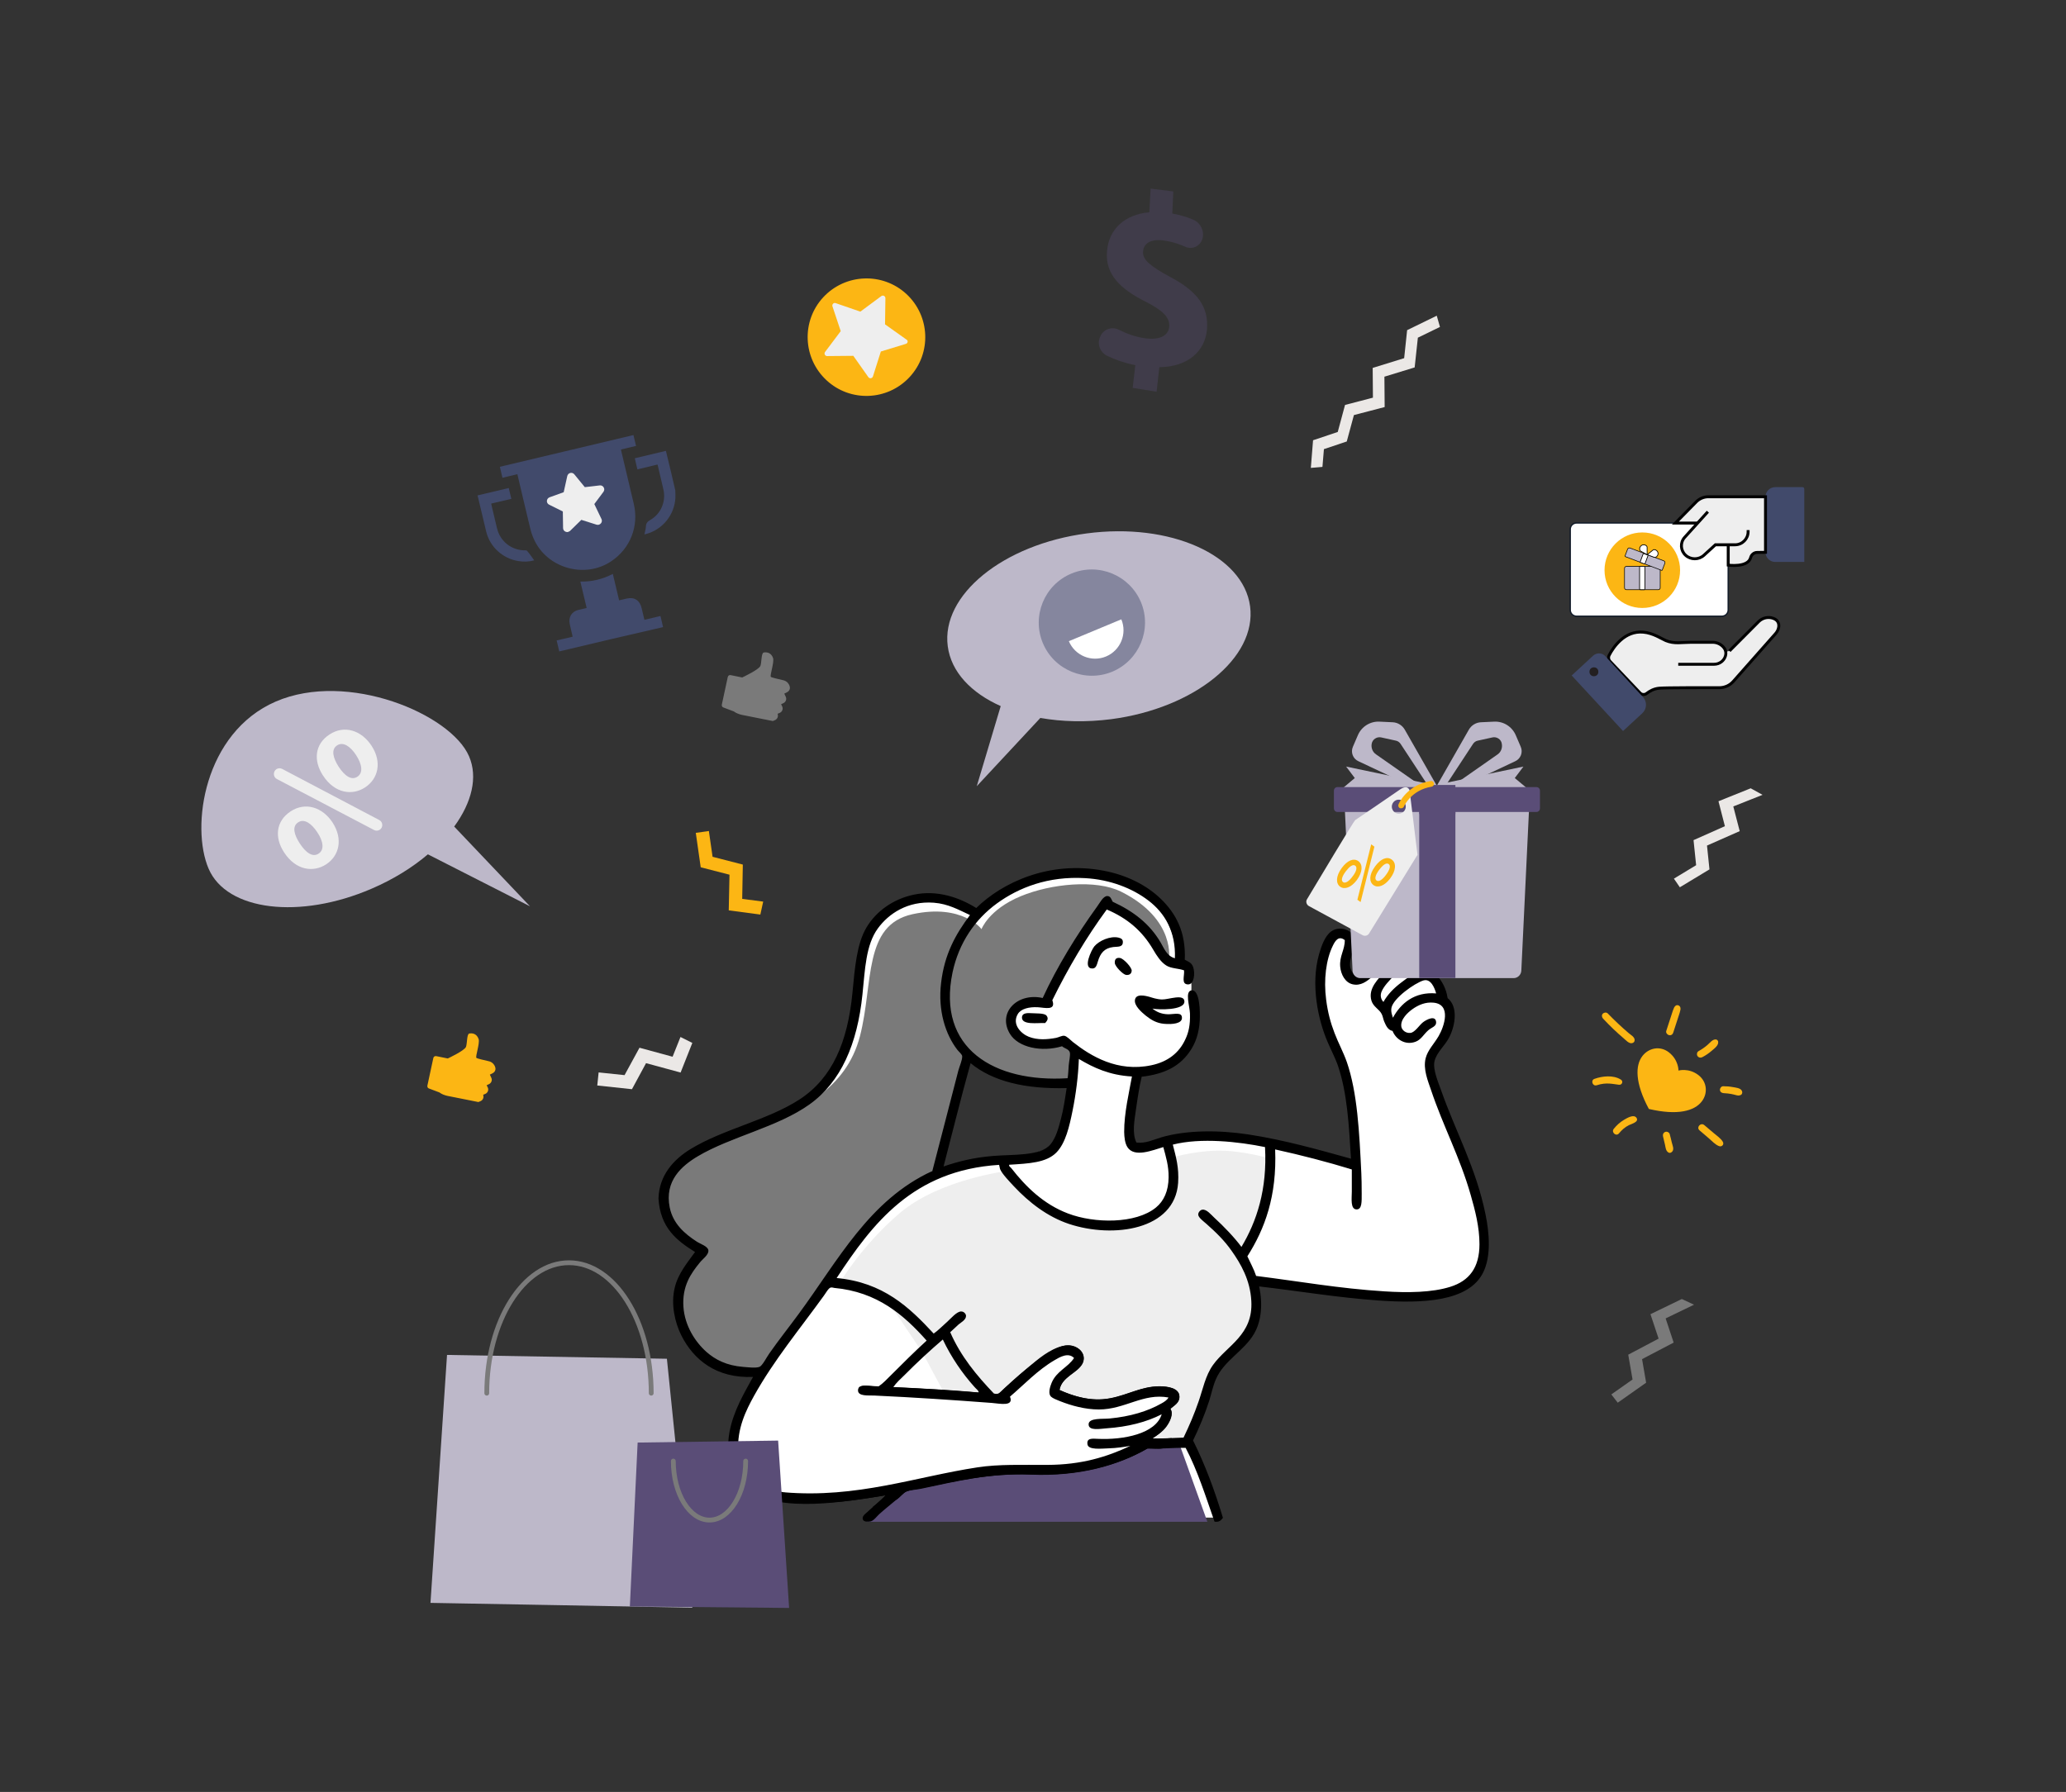 <?xml version="1.0" encoding="utf-8"?>
<!-- Generator: Adobe Illustrator 26.3.1, SVG Export Plug-In . SVG Version: 6.00 Build 0)  -->
<svg version="1.1" id="Layer_1" xmlns="http://www.w3.org/2000/svg" xmlns:xlink="http://www.w3.org/1999/xlink" x="0px" y="0px"
	 viewBox="0 0 1673.5 1451.9" style="enable-background:new 0 0 1673.5 1451.9;" xml:space="preserve">
<rect x="0" y="0" width="1673.5" height="1451.9" fill="#333333" stroke="none"/>
<style type="text/css">
	.st0{fill:#EEEEEE;}
	.st1{fill:#5F5E7D;}
	.st2{fill:#7A7A7A;}
	.st3{fill:#EBE8E6;}
	.st4{fill:#FCB614;}
	.st5{opacity:0.34;fill:#5A4D77;}
	.st6{fill:#BDB8C9;}
	.st7{opacity:0.45;fill:#414A6B;}
	.st8{fill:#FFFFFF;}
	.st9{fill-rule:evenodd;clip-rule:evenodd;fill:#FFFFFF;}
	.st10{fill-rule:evenodd;clip-rule:evenodd;fill:#7A7A7A;}
	.st11{fill-rule:evenodd;clip-rule:evenodd;fill:#5A4D77;}
	.st12{fill-rule:evenodd;clip-rule:evenodd;fill:#EEEEEE;}
	.st13{fill-rule:evenodd;clip-rule:evenodd;}
	.st14{fill:#5A4D77;}
	.st15{fill:none;stroke:#7A7A7A;stroke-width:3.89;stroke-linecap:round;stroke-miterlimit:10;}
	.st16{fill:#FFFFFF;stroke:#131C29;stroke-width:1.137;stroke-miterlimit:10;}
	.st17{fill:#414A6B;}
	.st18{fill:#EEEEEE;stroke:#000000;stroke-width:2.368;stroke-miterlimit:10;}
	.st19{fill:#231F20;}
	.st20{fill:#BDB8C9;stroke:#000000;stroke-width:0.5;stroke-miterlimit:10;}
	.st21{fill:#FFFFFF;stroke:#000000;stroke-width:0.596;stroke-miterlimit:10;}
</style>
<polygon class="st2" points="1362.3,1052.5 1336.9,1064.8 1343.5,1084.6 1318.9,1097.6 1322.4,1117.7 1305.2,1129.8 1310.4,1136.5 
	1333.4,1120.3 1330.1,1101.2 1355.7,1087.8 1349.2,1068.2 1372.2,1057.1 "/>
<polygon class="st3" points="1418.1,638.7 1392,649.2 1397.2,669.4 1371.8,680.7 1373.9,701 1355.9,711.9 1360.7,718.9 
	1384.7,704.4 1382.7,685.1 1409.2,673.4 1404,653.4 1427.7,644 "/>
<polygon class="st3" points="1063.6,356.7 1083.6,350 1089.5,328.1 1112.1,322.2 1111.9,298.1 1137.4,290.2 1139.8,267.5 
	1163.8,255.8 1166.4,264.9 1148.5,273.6 1145.9,297.7 1121.4,305.2 1121.6,329.8 1096.7,336.3 1090.9,357.7 1072.4,363.9 
	1071.2,378.3 1061.8,379.1 "/>
<polygon class="st4" points="618.2,730.5 601.2,728.3 601.7,700.5 577.2,694.2 574.2,673.3 563.6,674.8 567.6,702.7 590.9,708.7 
	590.3,737.6 615.9,741 "/>
<polygon class="st3" points="551.2,840.2 544.8,856.2 518,848.9 505.9,871.1 484.9,868.9 483.8,879.5 511.9,882.5 523.3,861.4 
	551.3,869 560.8,845 "/>
<g>
	<path class="st4" d="M734.2,238.2c19.3,17.9,20.5,48,2.6,67.3c-17.9,19.3-48,20.5-67.3,2.6c-19.3-17.9-20.5-48-2.6-67.3
		C684.8,221.6,714.9,220.4,734.2,238.2z"/>
	<path class="st0" d="M733.8,278.6l-20.3,6.2l-6.4,20.2c-0.5,1.6-2.7,2-3.7,0.6l-12.2-17.3l-21.2,0.2c-1.7,0-2.7-1.9-1.7-3.3
		l12.7-16.9l-6.7-20.1c-0.5-1.6,1-3.2,2.6-2.6l20,6.9l17-12.6c1.4-1,3.3,0,3.3,1.7l-0.3,21.2l17.3,12.3
		C735.8,275.9,735.4,278.1,733.8,278.6z"/>
</g>
<path class="st5" d="M917.5,314.3l2.1-18.4c-8.4-1.7-16.5-4.5-23-7.7c-5.4-2.7-7.9-9-5.8-14.5l0.3-0.7c2.3-6.1,9.3-8.8,15.3-5.8
	c6.1,3.1,13.1,5.7,20.7,6.8c11.2,1.7,19.3-1.4,20-9.3c0.6-7.5-5.2-13.2-19.2-20.3c-19.9-10-32.9-21.8-31.2-40.9
	c1.4-17.5,14-29.8,34.3-31.5l1-19.2l18.4,2.3l-0.8,17.9c6.9,1.3,12.5,3,17.2,5.1c5.8,2.5,9,9.4,7.2,15.4l0,0
	c-1.9,6.2-8.4,9.1-14.3,6.3c-4.4-2-9.9-3.9-16.7-4.9c-12.4-1.7-16.7,3.4-17.1,9c-0.5,6.6,5.9,11.7,21.8,20.4
	c22.6,11.9,31.3,24.4,30,42.4c-1.4,17.7-15.3,30.6-38.6,30.8l-2.2,19.9L917.5,314.3z"/>
<g>
	<path class="st6" d="M880.2,432.2c-67.6,8.9-118,49.9-112.5,91.4c2.7,20.8,18.9,37.8,42.9,48.5L791.2,637l51.5-55.3
		c17.6,3.1,37.1,3.6,57.4,1c67.6-8.9,118-49.9,112.5-91.4C1007.1,449.7,947.8,423.2,880.2,432.2z"/>
	<path class="st7" d="M844.7,521c9.2,22,34.4,32.3,56.3,23.2c21.9-9.2,32.3-34.4,23.2-56.3c-9.2-21.9-34.4-32.3-56.3-23.2
		C846,473.8,835.6,499,844.7,521z"/>
	<path class="st8" d="M908.3,501.8c4.9,11.7-0.7,25.2-12.4,30.1c-11.7,4.9-25.2-0.7-30.1-12.4L908.3,501.8z"/>
</g>
<g>
	<g>
		<path class="st6" d="M223.4,568.4c58.3-25.2,141.8,10.2,156.5,44.3c7.4,17,2.2,37.6-12,57l61.4,64.6l-82.7-42.1
			c-12.6,10.7-28,20.3-45.5,27.8c-58.3,25.2-117.4,18-132.1-16.1C154.3,669.8,165.2,593.6,223.4,568.4z"/>
	</g>
	<g>
		<path class="st0" d="M266.9,595.1c12-7.9,25.9-3.4,34.1,9.2c8.6,13.2,5.4,26.7-5.3,33.7c-10.2,6.7-24.5,5.1-34.1-9.7
			C253.8,616.4,254.8,603,266.9,595.1z M273.1,603.9c-5.1,3.3-3.4,10.1,1.2,17.3c5.2,7.9,10.6,11.2,15.2,8.1c4.8-3.1,3.8-10-1-17.4
			C283.9,604.8,278,600.7,273.1,603.9z M307.6,672.3L307.6,672.3c-1.4,0.9-3.2,1-4.6,0.2l-78.7-41.3c-3.1-1.6-3.3-6-0.4-8l0,0
			c1.4-0.9,3.2-1,4.7-0.2l78.6,41.4C310.3,666,310.5,670.4,307.6,672.3z M235.4,657.4c12-7.9,25.9-3.4,34.1,9.2
			c8.5,13.3,5.3,26.8-5.3,33.7c-10.2,6.7-24.5,5.1-34.1-9.7C222.3,678.7,223.3,665.4,235.4,657.4z M241.5,666.3
			c-5.1,3.3-3.3,10,1.4,17.2c5.2,7.9,10.6,11.2,15.2,8.1c4.8-3.1,3.8-10-1.1-17.3C252.3,667.2,246.4,663,241.5,666.3z"/>
	</g>
</g>
<g>
	<g>
		<path class="st4" d="M353.3,855.7l9.4,1.9c0,0,13.8-6.4,14.8-9.5c1-3.1,0.6-10.2,2.6-10.7c2-0.4,6-0.3,7.6,4.5
			c1.1,3.4-2.8,14.3-1.8,15.2c0.6,0.6,6,1.8,9.9,2.7c2.6,0.5,4.7,2.5,5.4,5.1l0,0c0.5,1.8-0.3,3.6-1.9,4.5l-2.5,1.3l1.2,2.6
			c0.9,1.9,0,4.2-1.9,5.1l-1.9,0.9l0.8,1.6c1.1,2,0.2,4.5-1.9,5.4l-1.7,0.7l0.1,0.5c0.5,1.9-0.4,3.9-2.3,4.7l-1.7,0.7l-25.1-5
			c-2.3-0.5-4.6-1.4-6.5-2.8l-8.5-3.2c-0.9-0.3-1.4-1.3-1.2-2.3l4.8-22.3C351.2,856.2,352.2,855.5,353.3,855.7z"/>
	</g>
</g>
<g>
	<path class="st2" d="M591.8,547l9.4,1.9c0,0,13.8-6.4,14.8-9.5c1-3.1,0.6-10.2,2.6-10.7c2-0.4,6-0.3,7.6,4.5
		c1.1,3.4-2.8,14.3-1.8,15.2c0.6,0.6,6,1.8,9.9,2.7c2.6,0.5,4.7,2.5,5.4,5.1l0,0c0.5,1.8-0.3,3.6-1.9,4.5l-2.5,1.3l1.2,2.6
		c0.9,1.9,0,4.2-1.9,5.1l-1.9,0.9l0.8,1.6c1.1,2,0.2,4.5-1.9,5.4l-1.7,0.7l0.1,0.5c0.5,1.9-0.4,3.9-2.3,4.7l-1.7,0.7l-25.1-5
		c-2.3-0.5-4.6-1.4-6.5-2.8l-8.5-3.2c-0.9-0.3-1.4-1.3-1.2-2.3l4.8-22.3C589.7,547.5,590.7,546.8,591.8,547z"/>
</g>
<g>
	<path class="st4" d="M1359.6,867.4c0,0,8.3-2.4,16.2,3.7c7.1,5.5,7.7,14.9,2.6,21.4c-5.9,7.6-19.4,11.5-42.8,6
		c-11.3-21.1-11.1-35.3-5.2-42.9c5.1-6.6,14.3-8.5,21.4-3C1359.8,858.8,1359.6,867.4,1359.6,867.4z"/>
	<g>
		<path class="st4" d="M1298.5,825.3c6,6.4,11.2,11.3,16.5,15.8c1.8,1.5,4.4,4.6,6.9,4.1c1.3-0.2,2.2-1.1,2.2-2.5
			c0-2.6-3.2-4.2-4.9-5.7c-5.4-4.6-11.3-10.1-16.9-15.9c-1.1-1.1-3-0.8-4,0.2C1297.2,822.5,1297.5,824.2,1298.5,825.3L1298.5,825.3z
			"/>
	</g>
	<g>
		<path class="st4" d="M1376.6,915.8c2.5,2.2,5.1,4.4,7.7,6.6c2.5,2.1,5,5,8.1,6.2c2.3,0.9,4.4-1.3,3.1-3.5c-1.6-2.8-4.9-4.9-7.3-7
			c-2.6-2.2-5.2-4.4-7.8-6.6C1377.5,909.3,1373.9,913.4,1376.6,915.8L1376.6,915.8z"/>
	</g>
	<g>
		<path class="st4" d="M1293.4,879.3c7.9-2.6,13.2-0.9,18-0.4c2.6,0.3,3.7-2.9,1.5-4.2c-6.1-3.8-14.8-2.9-21.3-0.6
			C1288.2,875.2,1290,880.4,1293.4,879.3L1293.4,879.3z"/>
	</g>
	<g>
		<path class="st4" d="M1311.4,918.3c2.2-2.7,4.8-5,7.9-6.6c1.9-1,8.6-2.6,6.3-6c-2.2-3.2-7.7,0.2-10.1,1.6c-3.2,1.9-6,4.4-8.3,7.3
			C1304.9,917.4,1309.1,921.1,1311.4,918.3L1311.4,918.3z"/>
	</g>
	<g>
		<path class="st4" d="M1347.1,920.8c0.5,2.3,1.1,4.5,1.6,6.8c0.5,2.3,0.6,4.9,2.8,6.2c1.2,0.7,2.6,0,3.3-1.1c1.3-1.9-0.1-4.9-0.6-7
			c-0.5-2.3-1.1-4.5-1.7-6.8c-0.4-1.5-2.3-2.3-3.6-1.8C1347.3,917.7,1346.7,919.3,1347.1,920.8L1347.1,920.8z"/>
	</g>
	<g>
		<path class="st4" d="M1355.4,836.5c5.8-17.8,6-17.8,5.8-19.8c-0.2-2.1-2.9-3.1-4.3-1.5c-1.4,1.6-1.1,1.4-7.2,20.1
			c-0.5,1.5,0.9,3.1,2.3,3.4C1353.7,839.1,1355,838,1355.4,836.5L1355.4,836.5z"/>
	</g>
	<g>
		<path class="st4" d="M1379,856.5c2.7-1.4,5.3-3.2,7.6-5.2c2.2-1.9,5.8-4.4,5.1-7.6c-0.2-0.7-1-1.4-1.7-1.5c-2.9-0.3-5,2.9-7.1,4.6
			c-2.2,1.9-4.6,3.5-7.1,4.9c-1.3,0.8-1.6,2.7-0.8,3.9C1376,857.1,1377.7,857.2,1379,856.5L1379,856.5z"/>
	</g>
	<g>
		<path class="st4" d="M1410.2,887.1c1.2-0.7,1.3-2.3,0.7-3.4c-1.2-2.2-5-2.5-7.2-2.9c-2.6-0.5-5.2-0.7-7.9-0.7
			c-1.5,0-2.7,1.6-2.6,3c0.1,1.7,1.5,2.5,3,2.6C1406.2,886.2,1407.1,888.7,1410.2,887.1z"/>
	</g>
</g>
<g>
	<path class="st9" d="M1142.4,1050.1c-34.3,2.4-129.6-12-129.6-12s6.3,21.9,2.8,34.5c-3.4,12.5-25.5,32.2-30.5,35.9
		c-5,3.7-10.6,24.6-15.1,37.9c-4.5,13.3-8.8,22.5-8.8,22.5s11.8,24.2,22.8,60.7H700.8c13.7-13.4,25.4-23.4,25.4-23.4
		s-54.9,6.9-90,6.3c-35.1-0.7-39.4-17-42.7-40.7c-3.3-23.8,23.6-63.2,23.6-63.2s-18.9,7.5-46.7-8.3c-20.1-11.4-24.5-36-22.2-51.6
		c3.2-21.7,19.1-33.6,19.1-33.6s-30.1-10.4-29.3-51c0.8-40.5,82.4-47.8,126.5-82.6c44.1-34.8,15.4-103.4,46.7-138.7
		c31.3-35.3,80.3-2,80.3-2s49.6-54.2,116.2-28.8c46.6,17.8,46.4,68.9,46.4,68.9s2.6-2,7.4,2c4.8,3.9,3.4,22.5,3.4,22.5
		s9.7,23.2-2.8,43.3c-12.6,20.1-43.6,22.2-43.6,22.2s-9.4,52.6-1.1,58.7c4.5,3.3,22.7-13.6,72.6-11.4c38.7,1.7,109.7,31,109.7,31
		s1.6-63.8-19.9-104.2c-10.8-20.2-8.8-30.5-10-49c-1.2-18.5,5.8-40.7,15.4-40.2c9.6,0.5,6.3,12.2,4.6,18.5c-1.7,6.3-0.5,14.2,4,18.8
		c4.5,4.6,15.1-7.5,26.2-17.4c11.1-9.8,9.1-15.6,6-27.6c-3.2-12.1-3.8-16.8,3.7-19.1c7.5-2.3,12.1,6.3,17.7,18.2
		c5.5,11.9-0.9,27.3-0.9,27.3s5.7,2.9,11.7,5.7c5.9,2.8,0.3,9.4,0.3,9.4s4.2,3.4,6.6,8c2.4,4.6,3.4,11.1,3.4,11.1s4.6,4.5,6.8,12.5
		c2.3,8-10.3,23.7-17.4,38.2c-7,14.4,20.2,40.1,39.3,109.6C1219.1,1049,1176.7,1047.8,1142.4,1050.1z M866.6,882.1
		c-0.8-4.9-6.9-7.6-11.3-6.4c-10.1,2.7-21.8-1-31.9-2.5c-11.3-1.7-21.2-7.2-31.4-12.2c-10.1-4.9-19,9.2-10.6,15.1
		c-13.9,13.4-7.3,40.7-18.7,55.4c-5.2,6.6-0.7,18.2,8.9,15.3c5.5-1.7,9.7-4.1,15.6-4.2c6.2-0.1,12-0.4,18.2-1.3
		c12.9-1.9,26.5-4.5,38.7-9c8.6-3.1,12.9-8.8,16.1-17.2C864.4,904.1,868.5,894.1,866.6,882.1z"/>
	<path class="st10" d="M860.7,843.3c0,0-15.1,7.6-26.2,2.6c-10.2-4.6-18.1-14.2-15.7-23.6c4.1-16.2,29.9-9.1,29.9-9.1
		s9.3-23.7,20.8-44.7c11.5-21,27.1-35.3,27.1-35.3s12.9,4.6,24.8,13.4c11.9,8.8,14.7,22.6,19.1,28.5c4.3,5.9,6.3,2.8,6.3,2.8
		s6.3-32.9-38.6-55.4c-20.4-10.2-56.9-6.5-81.3,3.6c-26.1,10.8-31.9,26.8-31.9,26.8c0.6,0.2-15.4-21-55.8-12.2
		c-40.3,8.8-31.5,55.7-42.6,98.8c-11.2,43.2-49.2,60.9-84.1,73.5c-34.9,12.6-67.8,22.4-74.1,52.4c-6.2,30,29.1,47.9,29.1,47.9
		s-24.9,12.2-14.8,59.2c10.1,47.1,67.2,38.5,67.2,38.5s37.2-62.4,75.5-108c29.4-34.9,62.4-55.8,62.4-55.8l25.4-91.4
		c0,0,20,16.4,39.6,20.5c19.6,4.1,42.4-1.4,42.4-1.4l2.8-24.8L860.7,843.3z"/>
	<path class="st11" d="M701.9,1232.9l81.6-69.9l172.1,7.7l22.4,62.3H701.9z"/>
	<path class="st12" d="M767.3,1133.3l-20.2-37.6l-18.2-27.1c0,0-8.1-12.7-20.5-21.1c-12.4-8.3-29.1-6.6-29.1-6.6
		s18.2-31.5,49.6-58.1c32.5-27.6,88-34.2,88-34.2s9.7,16.3,36.2,31.3c19.5,11,44.8,14.7,66.1,10.3c42.9-9,27.6-51.6,27.6-51.6
		s17.8-5.8,38.5-6.3c21.6-0.5,44.7,6.8,44.7,6.8s-0.1,0.6-3.4,27.3c-3.3,26.7-21.7,51.3-21.7,51.3s9.5,9.3,10.8,36.5
		c1.3,27.1-18.7,40.7-25.9,48.7c-7.2,8-9.5,14.6-13.4,27.1c-3.9,12.5-15.1,39-15.1,39l-59.8-0.3L767.3,1133.3z"/>
	<g>
		<path class="st13" d="M559.2,931.1c26.8-16.4,62.5-23.4,88.6-40.4c26.4-17.3,38.8-46.2,42.7-86.3c1.9-19.8,3.4-39.6,11.4-53
			c7.9-13.2,21.7-23,38.2-26.5c19.2-4.1,37.2,2.4,50.7,10.8c20.9-20.6,59.2-38.7,103.4-30.2c18.3,3.5,34.4,11.5,46.1,22.8
			c11.9,11.5,20.4,26.5,19.4,49.3c2.8,1.6,5.5,2.2,6.8,6c1.7,4.9,0.8,13.9-4,14c-6,0-2.9-6.8-3.4-11.4c-4.8-1.7-10.5-1.4-14.5-4
			c-4.4-2.8-7.7-8-10.5-12.8c-8.9-15.2-20.9-25.4-37.6-32.5c-16.6,22.6-31.2,47.3-44.1,73.5c3.2,8.8-6.1,6-11.7,5.7
			c-7.3-0.4-13.7,1.3-16.2,5.4c-5.2,8.6,2.9,16.2,8.8,18.5c7.1,2.8,14.8,2.3,22.2,0.9c2.3-0.5,4.7-1.9,6.5-1.7
			c2.1,0.2,5.2,3.6,7.1,5.1c14.5,11.4,36.1,24.6,63.5,18.8c13.4-2.8,22.6-10.1,27.6-21.1c2.5-5.3,4-11.3,3.7-20.8
			c-0.2-6-4.4-18.2,1.4-18.8c6.7-0.6,6.9,18,6.5,24.5c-0.6,10.7-3.6,18.1-7.1,23.6c-8.4,13.2-21,19.7-39.9,21.9
			c-1.9,7.8-3.3,17-4.6,26.2c-1.2,8.7-3.4,19.5,0.3,27.1c7.2,1,13.8-2.3,20.5-4.3c20.2-5.8,45.9-5.9,69.8-2.3
			c29.7,4.5,58.2,12.7,83.5,19.7c-1.6-27.6-3.1-52.9-10.3-74.6c-2.3-6.9-5.7-13.1-8.5-19.7c-8-18.4-13.9-46.9-7.1-71.2
			c2-7,4.8-14.8,9.7-18.5c6.7-5.1,18.2-1.6,19.1,6.3c1,8.5-6.1,17-2.8,24.8c2.9,7,8.1,2.3,12.5-1.4c2.9-2.4,5.3-4.7,7.4-6.5
			c4.2-3.8,13.1-9.8,12.5-16.8c-0.7-8.2-11.1-18.6-7.4-28.2c2-5.1,7.9-9.8,16.2-6.3c7,3,11.7,11.3,14.5,18.8c3,8,4.5,18.6,2.3,28.5
			c4.2,4.2,11.6,7.9,11.1,15.9c4.5,4.8,7.9,10.8,9.1,18.8c8.4,6.7,6.5,21.4,1.4,31.6c-3.6,7.1-10.2,12.2-12,19.4
			c-1.6,6.8,3.1,17.3,5.4,23.9c11.8,33.6,28.2,62.5,35.9,100.3c3.2,15.5,4.6,34.2-2,47.3c-11.8,23.5-49.1,25-84.6,22.5
			c-33.8-2.4-65.4-7.8-96.8-11.4c3.2,14.4,1.7,28.4-4,38.2c-8.1,14.1-24.5,21.8-31,37c-2.3,5.2-3.5,11.3-5.4,17.4
			c-3.6,11.2-8.2,22.1-13.1,32.2c9.6,19.3,17.5,40.4,24.2,62.7c-1.5,1.9-2.9,3.7-6.8,3.1c-7.2-20.5-13.8-41.6-23.4-59.8
			c-10.5-0.2-21.2,1-31,0.6c-23.5,13.5-54.9,22.7-94.3,21.1c-34.2-1.4-60.5,5.5-88.9,11.4c-4.2,0.9-8.7,0.9-12,2.3
			c-2.2,0.9-4.8,3.8-7.4,6c-5.5,4.7-9,7.3-14.5,12.2c-1.9,1.7-4.5,5.4-7.1,6c-2.4,0.5-5.2,0.2-6-1.1c-1.7-2.9,1.9-5.1,3.1-6.3
			c4.8-4.5,11.5-9.9,15.1-13.7c-32.4,5-85.4,14.6-111.4-4.3c-12.7-9.3-18.8-26.6-15.1-47c3.2-17.4,12.2-32.1,19.1-44.7
			c-29.5,1.3-48.1-13.7-58.1-33.6c-5.2-10.4-8.6-25.1-5.4-38.5c2.8-11.9,10.6-20.8,16.5-29.1c-14.8-9.2-28.2-19.7-29.6-43.3
			C533.9,952,545.9,939.3,559.2,931.1z M864.8,873.6c0.5-3,0.6-6.6,0.9-10.5c0.3-3.5,1.4-8,0.9-10.3c-0.7-2.9-4.5-3.3-6.3-5.1
			c-16.6,5-35.5,1-42.2-10c-10.4-17.1,5.9-33.7,26.5-29.1c11.7-25.5,27.7-51.4,44.1-74.1c2.1-2.8,4.9-8.6,8.3-8.5
			c2.7,0.1,3.1,2.5,4.3,4.6c16.7,7.7,30,17.8,39,33.3c2.7,4.7,5.1,10.9,11.4,12.5c0.8-21.7-8.3-36.7-21.4-46.7
			c-13-10-31.2-17.1-51.3-18.2c-30-1.8-53.9,7.7-71.5,20.5c-17.7,12.9-30.8,31.9-35.9,55.8C758.6,849.7,805.5,877.3,864.8,873.6z
			 M755.2,948.8c7.2-27.4,13.8-53.5,21.1-81.5c1-3.6,3.2-8.4,3.1-11.4c0-1.6-2.5-3.5-4-5.4c-9.5-12.4-15.8-31.5-13.1-54.1
			c2.7-23.3,11.8-39.5,23.4-55c-9.1-4.2-17.6-9.1-29.3-10c-21.2-1.6-36.6,8.9-45.3,20.8c-9.8,13.4-10.4,33.2-12.5,53.5
			c-4.1,40.1-17.4,71-43,89.2c-25.8,18.4-63.5,26-90.3,41.9c-13.1,7.8-27.2,19.9-22.8,41.6c2.7,13.2,12.2,21.3,21.9,27.6
			c2.9,1.9,9.1,3.8,9.4,7.1c0.4,3.6-4.8,7.1-6.8,9.7c-7.4,9-14.6,19.3-13.4,36.2c1.1,15.1,9.4,28.2,18.8,36.5c7,6.1,16,10.9,29.6,12
			c4.2,0.3,9.9,1.1,13.1,0c2.4-0.8,5.8-7.7,8-10.8c7.6-10.9,16.3-21.8,23.9-32.2C678.7,1021.5,704.1,972.2,755.2,948.8z
			 M1089.3,761.7c-5.2-4.1-8,1.1-9.7,4.6c-5.5,11.1-7.5,27.6-5.4,43.6c1.3,10.3,3.6,18.8,6.8,27.1c3,7.9,7.2,15.6,10,23.6
			c8.5,24.8,10.1,56.6,11.7,90c0.2,3.5,0.3,10.3,0.3,16.5c0,6.4,0.3,12.7-4,12.8c-5.4,0.1-4-9.1-4-14.5c0-5.6,0-13.2,0-17.9
			c-20-6.1-40.7-11.5-62.1-16.2c1.5,37.9-8.4,64.4-22.5,86.6c2.4,5.3,5.2,10.2,7.1,15.9c34.4,4.3,67.2,10.2,104,12.5
			c18.8,1.2,38.4,1,53.3-3.7c15.3-4.8,23.6-15.5,23.6-34.5c0-14-3.5-27.3-7.1-39.9c-8.7-30.6-22.2-55.4-32.2-85.2
			c-2.4-7.1-6.5-16.8-4.3-25.6c1.7-6.6,6.6-11.3,10.5-17.9c4.6-7.9,10.5-25.6-4-27.1c-6.6-0.7-12.4,1.8-17.4,5.4
			c-3.3,2.4-9.7,8-8.8,14c0.4,2.7,3.5,5.5,7.4,5.1c3.6-0.4,7.3-6.4,10-8.5c2.7-2.2,10.6-6.4,10.8,0c0.1,3.3-3.8,4.1-6.3,6.3
			c-3.9,3.4-5.8,7.7-10.5,9.4c-8.3,3-15.9-2.1-18.5-8.8c-3.9-0.8-5.3-4.3-6.8-7.7c-0.8-1.9-1-4-2-6c-2.1-4.1-6.7-5.7-8.3-10.8
			c-3-10.1,5.8-17.9,11.4-24.2c6.4-7.2,11.7-13.8,22.8-15.1c2.1-12.4-1.7-26.3-7.7-33.3c-1.8-2.2-8.7-7.6-10.5-2.3
			c-1,2.9,2.5,9,3.7,11.7c2.7,5.7,5.5,11.8,3.1,19.1c-2.2,7-9.2,13-14.5,17.7c-3,2.7-5.7,5.4-8.5,7.7c-3.3,2.7-8.4,7-15.1,5.4
			c-6-1.4-9.4-7.9-10-14.2C1084.8,774.7,1089.4,769.6,1089.3,761.7z M1120.6,811.8c3.5-6.2,8.5-11.2,14-15.4c5.3-4,11.2-8.8,19.1-10
			c-1.2-2.8-4.6-6.3-8-6.8c-6.6-1.1-12,6-16.2,10.5c-4.4,4.7-8.3,8.6-10.3,13.1C1117.7,806.6,1118.6,809.7,1120.6,811.8z
			 M1128.3,824.6c6.3-11.6,17.4-21.2,35-19.7c-1.2-4.5-4.4-12.3-10.3-10.5c-7.2,2.2-24.4,14.4-25.9,22.2
			C1126.5,820,1127.8,822.8,1128.3,824.6z M817.5,943.7c-0.5,1.3,1.1,2,1.7,2.8c11.7,15,26.1,29.2,45.9,36.7
			c21.5,8.2,54.9,8.5,71.2-4.8c6.4-5.2,10.2-13.4,10.3-24.5c0.1-9.4-2.2-16.7-4.3-24.5c-8.3,2.4-23.5,8.9-29.1,0
			c-2-3.2-2.5-7.9-2.6-12.2c-0.1-15.2,4.1-32.7,6.3-45c-18.1-1-31.1-7.1-43-14.2c-0.5,13.8-2.4,28.6-5.1,41.9
			c-2.6,12.8-5.6,26.2-13.1,33.9C847.5,942.1,833.6,942.7,817.5,943.7z M764.3,945.1c11.3-3.9,24.1-7.2,39.9-8.5
			c16.3-1.4,38.7,0.3,46.7-9.4c4.4-5.3,6.6-13.3,8.5-20.8c2.1-7.8,3.3-16.3,4.6-24.8c-33.5,0.9-59.9-5.4-77.8-20.2
			C778.5,888.9,771.6,917.2,764.3,945.1z M950,927.4c2.6,10,5.1,18.7,4.3,31c-2.6,38.1-52.3,45.2-88.3,33.3
			c-17.7-5.9-32.6-17.6-44.7-30.5c-3.8-4.1-9.4-9.9-11.1-13.7c-0.4-1-0.6-2.8-0.9-3.7c-69.8,4.4-102.5,47.5-131.6,91.7
			c37.7,3.5,58.8,23.6,78.6,45c3.6-2.5,6.6-5.7,10.8-9.4c3.1-2.7,8-8.8,11.7-8.5c2.1,0.1,3.6,2,3.7,3.4c0.2,3.3-4,5.4-6,7.1
			c-2.7,2.4-4.5,4.3-6.8,6.3c8.6,19.7,21.5,35.1,35.3,49.6c3.9,1.6,6.1-1.7,8.3-3.7c10.5-9.8,21.7-19.8,34.5-28.2
			c5.1-3.3,11.3-7.2,17.9-7.1c6.4,0.1,12.2,4.7,12.2,10.5c0.1,6.3-6.2,9.7-10,12.8c-4.4,3.7-8.4,6.7-9.7,12.8
			c11,5.2,25.7,9.8,41,6.8c15-2.9,25.1-9.6,39.9-9.7c6.7,0,16.2,1.3,16.2,8.3c0.1,5-4.2,7.3-7.4,9.7c3,4-0.5,10.4-3.1,14.2
			c-3.1,4.5-8,8.2-12,10c8.1,0.4,17.5-0.4,25.9-0.6c4.9-10.2,8.6-18.9,12.2-29.3c3.4-9.7,5.5-21,11.7-29.6
			c11.3-15.8,32.6-24.2,31-51.8c-0.9-17-8.5-30.1-16-40.7c-5.9-8.4-12.5-14.8-20.5-21.9c-1.9-1.7-6.5-5-6.5-7.4
			c-0.1-1.6,1.5-3.8,3.4-4c3.5-0.4,7.1,4.2,9.4,6.3c8,7.3,16.6,16.3,22.2,23.9c12.4-20.7,21-46.7,19.1-80.9
			C1003.2,925,972.8,921.6,950,927.4z M915.5,1171.8c-5.1,0.4-11.2,1.5-18.2,1.7c-6.2,0.2-17.4,1.8-16.5-4.8
			c0.6-4.6,7.5-2.7,13.4-2.8c20.5-0.6,41.3-4.4,46.7-19.9c-12.1,6.2-26.7,10.1-44.7,11.4c-4.6,0.3-14.1,2.1-14.5-2.8
			c-0.5-5.9,11.1-4.6,16.8-5.1c13.6-1.3,24.8-4.2,35-8.8c4.9-2.2,10.2-4.4,12.8-8.3c-17.8-3.6-31.7,6.8-48.7,9.1
			c-13.2,1.8-27.4-1.7-37.9-5.7c-3-1.2-8.4-2.8-9.4-5.4c-2.4-6.3,4.1-14.9,6.8-17.7c4.5-4.6,9.8-7,12.8-12.2
			c-4.6-4.9-11.8-0.6-15.7,1.7c-13.5,7.9-24.6,20-36.2,29.3c3.3,8.3-7.1,6-14.5,5.4c-31.3-2.4-62.7-4.5-95.7-6
			c-4.4-0.2-12.6,0.8-12.8-4c-0.3-7.3,12.5-2.6,16.8-3.7c3.5-2.4,6.6-5.7,9.7-8.8c9.3-9.3,19.2-19.2,29.1-28.2
			c-18.4-20.7-39.9-39.5-74.9-42.7c-0.6-0.1-1.6-0.5-2.8-0.3c-1.8,0.3-4.3,5-5.7,6.8c-19.4,26.9-40.3,52-56.4,80.9
			c-6.4,11.6-14,26.6-12.8,45c1.6,23.8,19.6,32,43.6,33.9c23.8,1.9,50.4-1.8,70.6-5.4c22.4-4,43.6-8.8,64.4-12.8
			c10.9-2.1,22.1-3.7,34.2-4.6c11.7-0.8,24.6,0,37.3,0C876,1187,895.1,1180.6,915.5,1171.8z M723.5,1124c23.6,0.9,46.5,2.5,69.2,4.3
			c0.3-1.5-2.1-3-3.4-4.6c-9.8-10.9-18.9-24.2-25.6-38.4c-10.3,8.8-21.2,18.9-31,28.8C729.5,1117.2,726,1120.3,723.5,1124z"/>
		<path class="st13" d="M906.1,759.7c-6.7-1.6-15.9,2.5-19.7,7.1c-2.2,2.7-9.8,18.2-1.4,17.9c2.9-0.1,3.5-3.2,4.3-5.7
			c2-6.7,5.2-10.8,12.5-11.7c3.3-0.4,7.3,0.3,7.7-3.4C909.8,761.3,908.5,760.3,906.1,759.7z"/>
		<path class="st13" d="M907.3,776.2c-2.4-0.4-4.5,0.3-4.3,4c0.2,2.9,6.7,9.4,9.1,9.7c2.6,0.3,4.4-0.8,4.6-3.4
			C916.8,783.7,910,776.6,907.3,776.2z"/>
		<path class="st13" d="M933.5,817.2c4.9,1,25.9,1.5,25.9-5.7c0-6.7-13-1.5-18.2-1.7c-4.1-0.1-8-1.5-9.7-2
			c-4.2-1.2-11.6-2.9-12.2,2.6c-0.5,4.4,5,9.4,8.8,12.5c4.4,3.5,8.7,6,14.5,6.6c7.5,0.7,14.7-0.3,14.8-4.6c0.2-5.2-5.8-3.1-11.1-3.1
			C940.4,821.7,936.5,819.6,933.5,817.2z"/>
		<path class="st13" d="M846.6,828.9c1.4-1.6,3.1-3.5,1.1-6c-1.7-2.2-8.7-1.7-12.8-2c-4.3-0.3-7,0.5-7.1,3.4
			C827.6,830.8,840.7,828.6,846.6,828.9z"/>
	</g>
	<path class="st9" d="M644.5,1155.8c-2.1,15-33.8,59.6,8.8,57.5c42.6-2.1,128.3-20.3,147.3-22.5c19-2.2,68.2,1.9,91.4-4.8
		c23.3-6.7,38.5-22.8,38.5-22.8s5.3-3.3,10.3-10.5c5-7.3,1.1-11.7,1.1-11.7s11.8-5.2,8.3-12.3c-3.5-7.1-40.9,6.1-58.7,9.4
		c-17.8,3.3-37-8.5-37-8.5s0.8-8.7,6.5-15.1c5.7-6.4,11.2-10,11.4-16c0.2-5.9-11.3-5.2-23.6,1.1c-12.3,6.3-38.5,33.3-38.5,33.3
		s-28.8-2.5-50.1-3.4c-21.3-0.9-68.9-5.4-68.9-5.4S647.4,1135.2,644.5,1155.8z"/>
	<g>
		<path class="st13" d="M818.1,1131.6c11.3-9.6,22.3-21.5,36.2-29.6c3.9-2.3,11-6.6,15.7-1.7c-5,7.7-14.2,10.5-18.2,20.2
			c-1.1,2.7-2.7,7.5-1.1,10.3c1.1,2,6.2,3.7,8.3,4.6c8.6,3.4,19.9,6.6,31.1,6.6c21.1,0,36-13.5,56.4-9.7c-1.1,2.1-3.5,3.6-5.7,4.8
			c-11.2,6.4-25.3,10.6-41.9,12.2c-5.7,0.6-16.9-0.7-17.1,4.6c-0.2,5.7,9.5,3.7,14.2,3.4c17.7-1.2,32.7-5.1,45-11.4
			c-4.9,15.9-31,20.8-51.6,19.9c-4.4-0.2-9.5-0.9-8.5,4.6c0.8,4.5,11.1,3.3,16.8,3.1c7-0.2,12.4-1.1,17.9-2
			c-19.1,9-39.6,15.3-67.2,15.4c-20.6,0.1-39-0.7-56.7,2c-49.9,7.6-97.7,25.2-156.6,20.2c1.5,3.4,3.7,6.2,6.3,8.5
			c27.9,1.4,53.3-1.9,76.3-6.3c-2,2.1-5.6,5.4-8.5,8c-0.8,0.7-2.6,1.3-2,2.3c6.2-2.8,12.8-3.2,18.8-6.5c3.3-1.8,5.2-5.4,8.5-6.8
			c3-1.2,7.7-1.7,12-2.6c27-5.6,56.2-12.3,89.1-11.1c38.5,1.4,70.1-7.3,94-21.1c4.2-0.4,8.4,0.9,12.2,0c3.9-0.9,5.5-6.4,7.4-8.3
			c-5.1,0.4-10.6,0.4-16,0.6c3-2.3,8.4-5.4,11.7-10c2.7-3.7,6-10.1,3.1-14.2c3-2.8,7.5-4.8,7.4-10c-0.1-6.7-9.2-8.2-15.7-8.3
			c-17.3-0.1-29.1,9.4-47,10.5c-13.3,0.8-25.2-3.6-34.5-7.4c1.5-11.4,15-13.3,18.8-22.2c3.7-8.9-6.4-15.9-16-13.7
			c-10.9,2.6-19.8,10.4-28.5,17.7c-9.1,7.6-17.7,15.3-24.2,21.6c-31.3-3.5-67.2-5.2-102.2-6.8c-3.8-0.2-11.3-1.5-11.1,3.7
			c0.2,4.8,8.6,3.8,13.1,4c32.4,1.5,63.6,3.6,95.4,6C809.8,1137.2,821.5,1139.9,818.1,1131.6z"/>
	</g>
	<path class="st0" d="M1129.6,652.8c0.4,0.3,2.1,0.8,2.5,1.1l3,1c0,0-7.8-0.2-12.4,4.7C1122.8,659.6,1124.9,655.7,1129.6,652.8z"/>
	<g>
		<g>
			<polygon class="st6" points="1166.8,635.2 1234,621.1 1227,630.4 1239.7,641 1165.5,647.9 			"/>
			<polygon class="st6" points="1157.6,635.2 1090.4,621.1 1097.4,630.4 1084.8,641 1159,647.9 			"/>
		</g>
		<g>
			<path class="st6" d="M1213.8,598.4c-1.5-1-3.3-1.3-5-0.9l-11.8,2.6c-1.6,0.3-2.9,1.3-3.8,2.6l-24.8,37.8l-4.4-4.1l25.8-45.2
				c2-3.5,5.7-5.8,9.7-6l10.7-0.5c7.6-0.4,14.6,4,17.6,11l4,9.3c2,4.5,0,9.8-4.5,11.8l-53.7,25.3l-2.1-1.8l41.5-29
				c2.8-1.9,4.1-5.3,3.5-8.6C1216.3,600.9,1215.2,599.3,1213.8,598.4z"/>
			<path class="st6" d="M1113.9,598.4c1.5-1,3.3-1.3,5-0.9l11.8,2.6c1.6,0.3,2.9,1.3,3.8,2.6l24.8,37.8l4.4-4.1l-25.8-45.2
				c-2-3.5-5.7-5.8-9.7-6l-10.7-0.5c-7.6-0.4-14.6,4-17.6,11l-4,9.3c-2,4.5,0,9.8,4.5,11.8L1154,642l2.1-1.8l-41.5-29
				c-2.8-1.9-4.1-5.3-3.5-8.6C1111.4,600.9,1112.4,599.3,1113.9,598.4z"/>
		</g>
		<path class="st6" d="M1238.7,652.7l-6.4,133.8c-0.2,3.3-2.9,6-6.2,6h-124.3c-3.3,0-6.1-2.7-6.2-6l-6.4-133.8H1238.7z"/>
		<rect x="1149.6" y="649.2" class="st14" width="29.3" height="143.2"/>
		<path class="st14" d="M1080.5,640.6c0-1.6,1.3-2.9,2.9-2.9h161.1c1.6,0,2.9,1.3,2.9,2.9V655c0,1.6-1.3,2.9-2.9,2.9h-161.1
			c-1.6,0-2.9-1.3-2.9-2.9V640.6z"/>
		<rect x="1149.6" y="636" class="st14" width="29.3" height="23.6"/>
		<g>
			<g>
				<path class="st0" d="M1060.2,734.1l43.5,23.6c1.9,1,4.2,0.4,5.3-1.4l39.2-63.7l-6.4-52.2c0,0-1.3-5.2-7.8-0.7
					c0,0-35.2,24.2-36.3,24.8c-0.9,0.5-30.7,50.2-39,64.1c-0.6,0.9-0.7,2-0.4,3.1C1058.6,732.7,1059.3,733.6,1060.2,734.1z
					 M1128.1,656.3c-1.5-2.7-0.5-6.2,2.2-7.7c2.7-1.5,6.2-0.5,7.7,2.2c1.5,2.7,0.5,6.2-2.2,7.7
					C1133.1,660.1,1129.6,659.1,1128.1,656.3z"/>
				<g>
					<path class="st4" d="M1127.4,696.5c3.8,2.8,3.4,8.9-1.3,15.2c-4.8,6.4-10.2,7.9-13.6,5.4c-3.4-2.5-3.8-8.2,1.4-15.2
						C1118.4,695.8,1123.5,693.6,1127.4,696.5z M1099.5,729l11.2-44.9l2.6,1.9l-11.2,44.9L1099.5,729z M1124.9,700.1
						c-2-1.5-4.9,0.9-7.7,4.6c-3,4-4,7.4-2.2,8.7c1.8,1.4,4.9-0.7,7.7-4.6C1125.5,705.1,1126.8,701.5,1124.9,700.1z M1100.4,697.8
						c3.7,2.8,3.3,8.9-1.3,15.2c-4.8,6.4-10.2,7.9-13.6,5.4c-3.4-2.5-3.7-8.3,1.4-15.2C1091.3,697.2,1096.5,694.9,1100.4,697.8z
						 M1097.8,701.4c-2-1.5-4.9,0.9-7.7,4.6c-3,4-4.1,7.3-2.2,8.7c1.8,1.4,5-0.8,7.7-4.6C1098.5,706.5,1099.7,702.8,1097.8,701.4z"
						/>
				</g>
			</g>
			<g>
				<path class="st4" d="M1135,654.9c0.9,0,1.8-0.5,2.2-1.4l0,0c0.2-0.5,5.9-13.4,22.4-16.1c1.3-0.2,2.2-1.4,1.9-2.7
					c-0.2-1.3-1.4-2.2-2.7-1.9c-19.2,3.2-25.8,18.3-26,19c-0.5,1.2,0.1,2.6,1.3,3.1C1134.4,654.8,1134.7,654.9,1135,654.9z"/>
			</g>
		</g>
	</g>
</g>
<g>
	<polyline class="st6" points="454.8,1300.6 560.8,1302.6 540.2,1100.9 362.1,1097.8 348.7,1298.7 454.8,1300.6 	"/>
	<polygon class="st14" points="516.5,1168.8 630.3,1167.2 639.2,1302.8 510.2,1301.6 	"/>
	<path class="st15" d="M604,1183.8c0,26.4-13.1,47.8-29.3,47.8s-29.3-21.4-29.3-47.8"/>
	<path class="st15" d="M394.3,1128.8c0-58.4,29.8-105.7,66.6-105.7s66.6,47.3,66.6,105.7"/>
</g>
<g>
	<path class="st16" d="M1399.9,428.8v65.4c0,2.8-2.3,5.1-5.1,5.1H1277c-2.8,0-5.1-2.3-5.1-5.1v-65.4c0-2.8,2.3-5.1,5.1-5.1h117.9
		C1397.6,423.8,1399.9,426,1399.9,428.8z"/>
	<path class="st17" d="M1461.6,455.3h-23.7c-4.3,0-7.8-3.5-7.8-7.8v-45c0-4.3,3.5-7.8,7.8-7.8h22.2c0.8,0,1.4,0.6,1.4,1.4V455.3z"/>
	<path class="st18" d="M1430.1,402.5v45l-6.8,0.1c-2.5,0-4.7,1.8-5.3,4.3c-2.2,8.2-18.1,6-18.1,6v-29c0-2.8-2.3-5.1-5.1-5.1h-37.7
		l16.9-17.2c2.6-2.6,6.1-4.1,9.7-4.1H1430.1z"/>
	<path class="st18" d="M1416,429.5v1.3c0,5.8-4.7,10.6-10.6,10.6h-15.9l-9.2,8.4c-4.2,3.9-10.7,3.9-14.9,0.1l0,0
		c-4.2-3.8-4.6-10.3-0.8-14.5l18.8-20.8"/>
	<path class="st18" d="M1359.4,538.2h29.1c4.3,0,8.1-2.8,9.2-6.9c0.9-3.4-0.5-5.9-2.4-7.7c-2.2-2.1-5.1-3.2-8.1-3.2H1370
		c-7.6,0-13.7,1.5-20.7-1.4c-3.5-1.5-10.2-6.1-18.1-6.8c-15.3-1.5-24.5,12.4-27.7,18.6c-0.9,1.7-0.6,3.7,0.7,5.1l24.3,25.6
		c1.4,1.5,3.8,1.6,5.4,0.3c2.2-1.7,5.6-3.8,10.1-4.2c6.2-0.5,35.2-0.4,48.6-0.4c4.4,0,8.5-1.8,11.4-5.1l34.3-38.8
		c1.3-1.5,2.2-3.3,2.5-5.3c0.3-2.5-0.3-5.5-4.4-7c-4-1.5-8.5-0.5-11.6,2.4l-23.9,24"/>
	<path class="st17" d="M1314.7,592.3l-41.6-45l17.3-16c2.9-2.7,7.4-2.5,10,0.4l30.4,33c3.5,3.8,3.3,9.7-0.5,13.2L1314.7,592.3z"/>
	<circle class="st19" cx="1291.1" cy="544.3" r="3.6"/>
	<g>
		<circle class="st4" cx="1330.3" cy="462" r="30.6"/>
		<g>
			<path class="st20" d="M1343.3,477.8h-25.9c-0.8,0-1.5-0.7-1.5-1.5v-15.9c0-0.8,0.7-1.5,1.5-1.5h25.9c0.8,0,1.5,0.7,1.5,1.5v15.9
				C1344.8,477.1,1344.1,477.8,1343.3,477.8z"/>
			<path class="st20" d="M1345.9,462.1l-29.3-11.1c-0.2-0.1-0.3-0.3-0.3-0.6l2.1-5.5c0.3-0.8,1.1-1.1,1.9-0.9l27.4,10.4
				c0.8,0.3,1.1,1.1,0.9,1.9l-2.1,5.5C1346.4,462.1,1346.2,462.2,1345.9,462.1z"/>
			<path class="st21" d="M1331.8,477.8h-3.1c-0.3,0-0.6-0.3-0.6-0.6v-17.8c0-0.3,0.3-0.6,0.6-0.6h3.1c0.3,0,0.6,0.3,0.6,0.6v17.8
				C1332.4,477.5,1332.2,477.8,1331.8,477.8z"/>
			<path class="st21" d="M1332,456.9l-3.2-1.2c-0.2-0.1-0.3-0.3-0.2-0.5l2.4-6.5c0.1-0.2,0.3-0.3,0.5-0.2l3.2,1.2
				c0.2,0.1,0.3,0.3,0.2,0.5l-2.4,6.5C1332.5,456.8,1332.3,456.9,1332,456.9z"/>
			<path class="st21" d="M1333.8,442.4c0.3,0.3,0.4,0.7,0.4,1.1l0,2.6l0,3.3l-2.9-1.6l-2.2-1.2c-0.4-0.2-0.6-0.5-0.8-0.9
				c0,0,0,0,0,0c-0.5-1.4,0.1-3,1.4-3.8C1331.1,441,1332.8,441.3,1333.8,442.4C1333.8,442.4,1333.8,442.4,1333.8,442.4z"/>
			<path class="st21" d="M1341,451.5c-0.4,0.1-0.8,0.1-1.2,0l-2.4-0.9l-3.1-1.2l2.6-2.1l2-1.6c0.3-0.3,0.7-0.4,1.1-0.4c0,0,0,0,0,0
				c1.5,0.1,2.8,1.2,3,2.7C1343.3,449.5,1342.4,451,1341,451.5C1341,451.5,1341,451.5,1341,451.5z"/>
		</g>
	</g>
</g>
<g>
	<g id="VGEc9p.tif_00000093164650199408235140000015267140803489441433_">
		<g>
			<path class="st17" d="M453,527.8c-0.7-2.9-1.4-5.8-2.1-8.9c4.3-1,8.5-2,12.9-3c-0.1-0.7-0.2-1.2-0.3-1.7c-0.7-2.9-1.4-5.7-2-8.6
				c-1.2-5.6,1.6-10.2,7.2-11.5c2.1-0.5,4.2-1,6.5-1.5c-1.7-7.2-3.4-14.2-5.1-21.4c9.3,0.2,18-1.9,26.3-6.2
				c1.7,7.2,3.4,14.2,5.1,21.4c2.1-0.5,4.1-1,6-1.4c6.2-1.5,10.7,1.3,12.2,7.6c0.8,3.2,1.5,6.3,2.3,9.6c4.3-1,8.5-2,13-3.1
				c0.7,3.1,1.4,6,2.1,9C509,514.5,481,521.1,453,527.8z"/>
			<path class="st17" d="M547,397.3c0,1.9,0.2,3.9,0.1,5.8c-0.6,13.8-10.2,25.9-23.6,29.5c-0.4,0.1-0.9,0.2-1.5,0.4
				c0.4-2.3,1.1-4.3,1.2-6.4c0.1-2.6,1.2-4,3.5-5.3c8.6-4.8,12.9-15,10.7-24.6c-1.5-6.4-3-12.8-4.5-19.2c-0.1-0.3-0.2-0.7-0.3-1.1
				c-5.5,1.3-10.8,2.6-16.3,3.9c-0.7-3-1.4-5.9-2.1-9c8.4-2,16.8-4,25.2-6C542,375.8,544.5,386.5,547,397.3z"/>
			<path class="st17" d="M513.1,352.5c0.7,3,1.4,5.8,2.1,8.8c-4.1,1-8.1,1.9-12.2,2.9c0.2,0.7,0.3,1.3,0.4,1.9
				c3.3,14.1,6.7,28.1,10,42.2c4.2,18.1-2.8,36-18.2,46.4c-21.5,14.5-52.3,5.7-62.8-18c-1.3-2.9-2.3-5.9-3-9
				c-3.4-13.9-6.6-27.8-9.9-41.7c-0.1-0.6-0.3-1.2-0.4-1.8c-4.1,1-8.1,1.9-12.1,2.9c-0.7-3-1.4-5.9-2.1-8.9
				C440.9,369.6,476.9,361.1,513.1,352.5z"/>
			<path class="st17" d="M432.7,454c-4.3,1.2-8.5,1.3-12.8,0.6c-12.7-2-23.1-11.5-26.1-24c-2.3-9.4-4.5-18.8-6.7-28.1
				c-0.1-0.3-0.2-0.7-0.3-1.1c8.5-2,16.8-4,25.3-6c0.7,2.9,1.4,5.8,2.1,8.8c-5.3,1.3-10.7,2.5-16.3,3.8c0.1,0.6,0.2,1.1,0.3,1.6
				c1.5,6.2,2.9,12.3,4.4,18.5c2.6,10.7,12,18,23,17.8c0.5,0,1.2,0.1,1.4,0.5C429,448.7,430.8,451.3,432.7,454z"/>
		</g>
	</g>
	<g>
		<path class="st0" d="M460.1,431c-0.6,0.2-1.3,0.1-2-0.2c-1.2-0.5-2-1.6-2-3l-0.2-13.4l-11.1-5.5c-1.2-0.6-1.9-1.8-1.8-3.1
			c0.1-1.3,0.9-2.4,2.2-2.9l11.4-4.1l2.9-13.1c0.3-1.2,1.2-2.2,2.4-2.5c1.2-0.3,2.5,0.1,3.3,1.1l8.5,10.4l12.1-1.4
			c1.3-0.2,2.6,0.5,3.2,1.6c0.7,1.1,0.6,2.5-0.2,3.6l-7.4,9.9l5.8,12.1c0.6,1.2,0.4,2.6-0.5,3.6c-0.9,1-2.2,1.4-3.5,1l-12.3-3.9
			l-9.2,9l0,0l0,0C461.2,430.5,460.7,430.8,460.1,431z"/>
	</g>
</g>
</svg>
